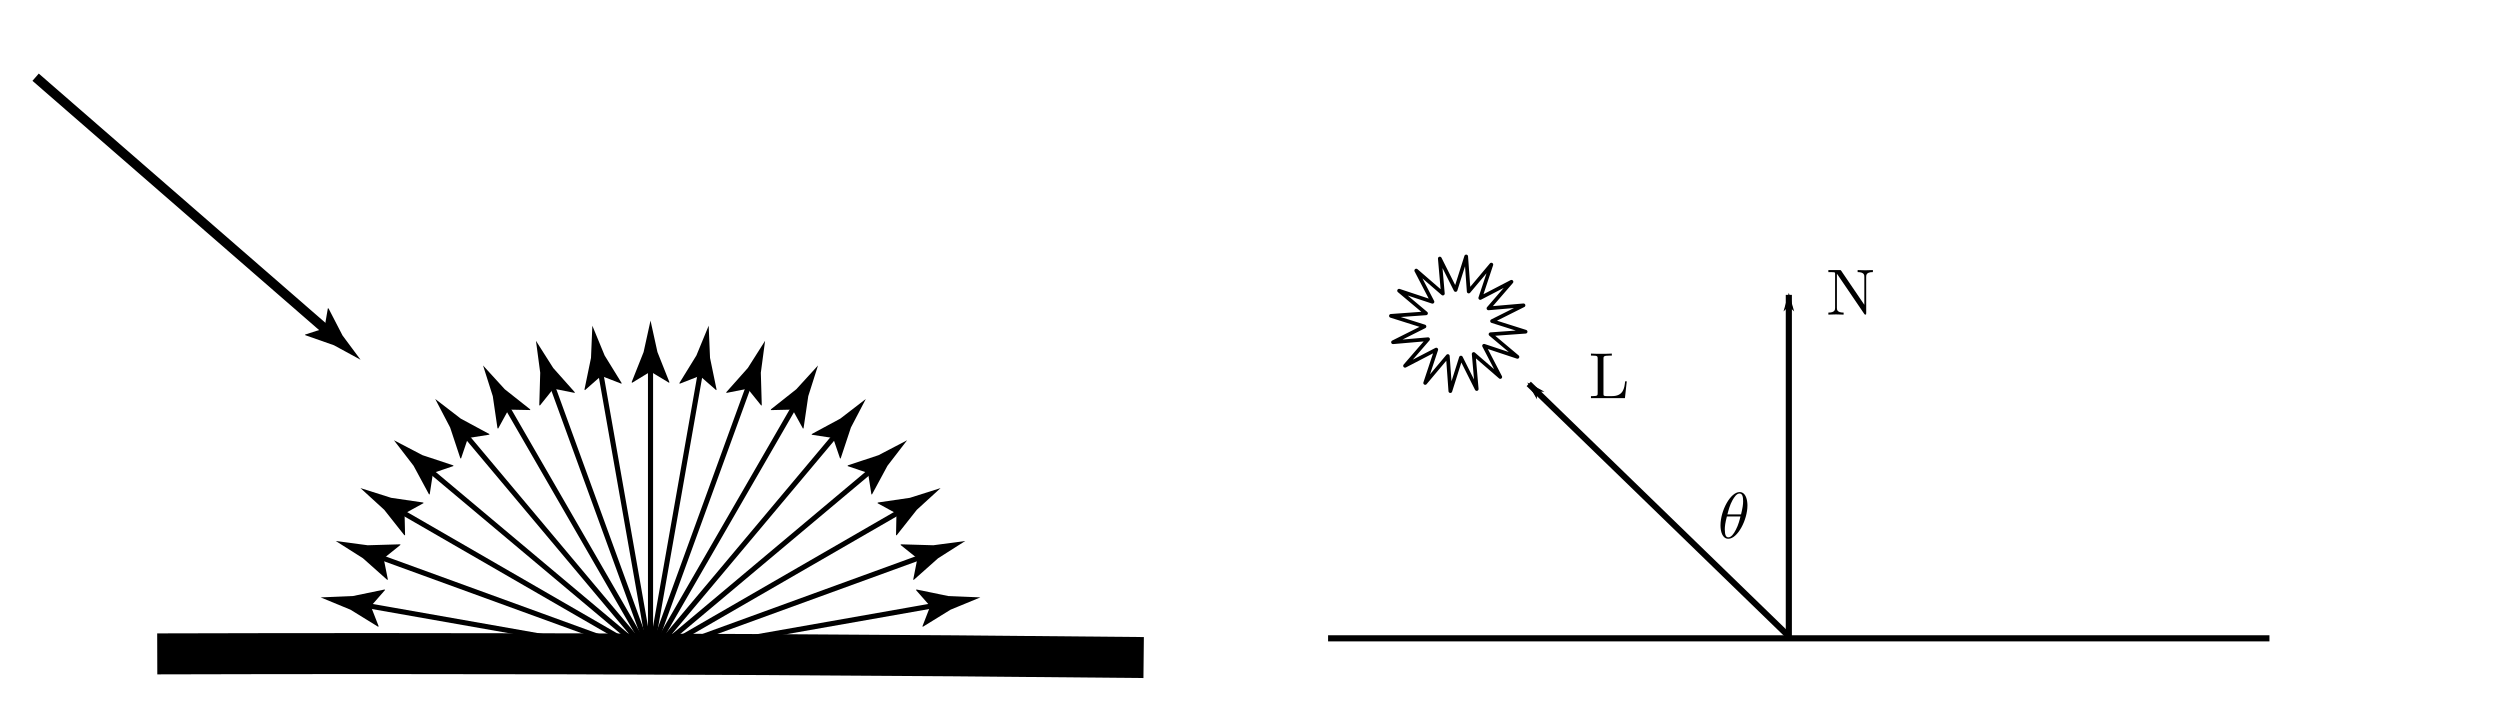<?xml version="1.0" encoding="UTF-8" standalone="no"?>
<!-- Created with Inkscape (http://www.inkscape.org/) -->

<svg
   xmlns:dc="http://purl.org/dc/elements/1.1/"
   xmlns:cc="http://creativecommons.org/ns#"
   xmlns:rdf="http://www.w3.org/1999/02/22-rdf-syntax-ns#"
   xmlns:svg="http://www.w3.org/2000/svg"
   xmlns="http://www.w3.org/2000/svg"
   xmlns:sodipodi="http://sodipodi.sourceforge.net/DTD/sodipodi-0.dtd"
   xmlns:inkscape="http://www.inkscape.org/namespaces/inkscape"
   id="svg13884"
   version="1.1"
   inkscape:version="0.92.1 r15371"
   width="700"
   height="200"
   xml:space="preserve"
   sodipodi:docname="Diffuse_Reflection.svg"
   viewBox="0 0 700 200"><sodipodi:namedview
     pagecolor="#ffffff"
     bordercolor="#666666"
     borderopacity="1"
     objecttolerance="10"
     gridtolerance="10"
     guidetolerance="10"
     inkscape:pageopacity="0"
     inkscape:pageshadow="2"
     inkscape:window-width="1920"
     inkscape:window-height="1017"
     id="namedview13886"
     showgrid="false"
     inkscape:zoom="1.045"
     inkscape:cx="210.09908"
     inkscape:cy="127.89982"
     inkscape:window-x="-8"
     inkscape:window-y="-8"
     inkscape:window-maximized="1"
     inkscape:current-layer="g13892" /><title
     id="title3852">Specular and diffuse reflection</title><defs
     id="defs13888"><marker
       inkscape:stockid="Arrow1Lend"
       orient="auto"
       refY="0"
       refX="0"
       id="marker6344"
       style="overflow:visible"
       inkscape:isstock="true"><path
         id="path6342"
         d="M 0,0 5,-5 -12.5,0 5,5 Z"
         style="fill:#000000;fill-opacity:1;fill-rule:evenodd;stroke:#000000;stroke-width:1pt;stroke-opacity:1"
         transform="matrix(-0.8,0,0,-0.8,-10,0)"
         inkscape:connector-curvature="0" /></marker><marker
       inkscape:isstock="true"
       style="overflow:visible"
       id="marker6154"
       refX="0"
       refY="0"
       orient="auto"
       inkscape:stockid="Arrow1Lend"><path
         transform="matrix(-0.8,0,0,-0.8,-10,0)"
         style="fill:#000000;fill-opacity:1;fill-rule:evenodd;stroke:#000000;stroke-width:1pt;stroke-opacity:1"
         d="M 0,0 5,-5 -12.5,0 5,5 Z"
         id="path6152"
         inkscape:connector-curvature="0" /></marker><marker
       inkscape:isstock="true"
       style="overflow:visible"
       id="Arrow1Mstart"
       refX="0"
       refY="0"
       orient="auto"
       inkscape:stockid="Arrow1Mstart"><path
         transform="matrix(0.4,0,0,0.4,4,0)"
         style="fill:#000000;fill-opacity:1;fill-rule:evenodd;stroke:#000000;stroke-width:1pt;stroke-opacity:1"
         d="M 0,0 5,-5 -12.5,0 5,5 Z"
         id="path5179"
         inkscape:connector-curvature="0" /></marker><marker
       inkscape:isstock="true"
       style="overflow:visible"
       id="Arrow1Lstart"
       refX="0"
       refY="0"
       orient="auto"
       inkscape:stockid="Arrow1Lstart"><path
         transform="matrix(0.8,0,0,0.8,10,0)"
         style="fill:#000000;fill-opacity:1;fill-rule:evenodd;stroke:#000000;stroke-width:1pt;stroke-opacity:1"
         d="M 0,0 5,-5 -12.5,0 5,5 Z"
         id="path5173"
         inkscape:connector-curvature="0" /></marker><marker
       inkscape:isstock="true"
       style="overflow:visible"
       id="marker5436"
       refX="0"
       refY="0"
       orient="auto"
       inkscape:stockid="Arrow1Lend"><path
         transform="matrix(-0.8,0,0,-0.8,-10,0)"
         style="fill:#000000;fill-opacity:1;fill-rule:evenodd;stroke:#000000;stroke-width:1pt;stroke-opacity:1"
         d="M 0,0 5,-5 -12.5,0 5,5 Z"
         id="path5176"
         inkscape:connector-curvature="0" /></marker><marker
       inkscape:collect="always"
       inkscape:isstock="true"
       style="overflow:visible"
       id="Arrow1Lend"
       refX="0"
       refY="0"
       orient="auto"
       inkscape:stockid="Arrow1Lend"><path
         inkscape:connector-curvature="0"
         transform="matrix(-0.8,0,0,-0.8,-10,0)"
         style="fill:#000000;fill-opacity:1;fill-rule:evenodd;stroke:#000000;stroke-width:1pt;stroke-opacity:1"
         d="M 0,0 5,-5 -12.5,0 5,5 Z"
         id="path4498" /></marker><clipPath
       id="clipPath13898"
       clipPathUnits="userSpaceOnUse"><path
         inkscape:connector-curvature="0"
         id="path13900"
         d="m 35.448,445.476 h 96.376 v 83.808 H 35.448 Z" /></clipPath><clipPath
       id="clipPath13902"
       clipPathUnits="userSpaceOnUse"><path
         inkscape:connector-curvature="0"
         id="path13904"
         d="m 35.448,448.405 h 93.008 v 80.879 H 35.448 Z" /></clipPath><clipPath
       id="clipPath13906"
       clipPathUnits="userSpaceOnUse"><path
         inkscape:connector-curvature="0"
         id="path13908"
         d="m 126.056,445.476 h 5.769 v 5.342 h -5.769 z" /></clipPath><clipPath
       id="clipPath13938"
       clipPathUnits="userSpaceOnUse"><path
         inkscape:connector-curvature="0"
         id="path13940"
         d="m 34.832,442.901 h 99.954 v 87.092 h -99.954 z" /></clipPath><clipPath
       id="clipPath13942"
       clipPathUnits="userSpaceOnUse"><path
         inkscape:connector-curvature="0"
         id="path13944"
         d="m 34.832,447.696 h 94.241 v 82.297 H 34.832 Z" /></clipPath><clipPath
       id="clipPath13946"
       clipPathUnits="userSpaceOnUse"><path
         inkscape:connector-curvature="0"
         id="path13948"
         d="m 123.946,442.901 h 10.839 v 10.038 h -10.839 z" /></clipPath><clipPath
       id="clipPath13980"
       clipPathUnits="userSpaceOnUse"><path
         inkscape:connector-curvature="0"
         id="path13982"
         d="m 155.487,421.562 h 62.125 v 45.154 H 155.487 Z" /></clipPath><clipPath
       id="clipPath13984"
       clipPathUnits="userSpaceOnUse"><path
         inkscape:connector-curvature="0"
         id="path13986"
         d="m 155.487,421.562 h 58.514 v 42.529 H 155.487 Z" /></clipPath><clipPath
       id="clipPath13988"
       clipPathUnits="userSpaceOnUse"><path
         inkscape:connector-curvature="0"
         id="path13990"
         d="m 211.644,461.682 h 5.968 v 5.034 h -5.968 z" /></clipPath><clipPath
       id="clipPath14020"
       clipPathUnits="userSpaceOnUse"><path
         inkscape:connector-curvature="0"
         id="path14022"
         d="m 154.935,420.802 h 65.851 v 48.221 h -65.851 z" /></clipPath><clipPath
       id="clipPath14024"
       clipPathUnits="userSpaceOnUse"><path
         inkscape:connector-curvature="0"
         id="path14026"
         d="m 154.935,420.802 h 59.618 v 44.049 h -59.618 z" /></clipPath><clipPath
       id="clipPath14028"
       clipPathUnits="userSpaceOnUse"><path
         inkscape:connector-curvature="0"
         id="path14030"
         d="m 209.571,459.564 h 11.215 v 9.459 H 209.571 Z" /></clipPath><clipPath
       id="clipPath14060"
       clipPathUnits="userSpaceOnUse"><path
         inkscape:connector-curvature="0"
         id="path14062"
         d="m 165.542,424.093 h 21.069 v 10.533 h -21.069 z" /></clipPath><clipPath
       id="clipPath14064"
       clipPathUnits="userSpaceOnUse"><path
         inkscape:connector-curvature="0"
         id="path14066"
         d="m 165.542,424.093 h 17.076 v 8.537 h -17.076 z" /></clipPath><clipPath
       id="clipPath14068"
       clipPathUnits="userSpaceOnUse"><path
         inkscape:connector-curvature="0"
         id="path14070"
         d="m 180.377,430.291 h 6.234 v 4.334 h -6.234 z" /></clipPath><clipPath
       id="clipPath14100"
       clipPathUnits="userSpaceOnUse"><path
         inkscape:connector-curvature="0"
         id="path14102"
         d="m 165.122,423.252 h 24.999 v 13.128 h -24.999 z" /></clipPath><clipPath
       id="clipPath14104"
       clipPathUnits="userSpaceOnUse"><path
         inkscape:connector-curvature="0"
         id="path14106"
         d="m 165.122,423.252 h 17.916 v 10.218 h -17.916 z" /></clipPath><clipPath
       id="clipPath14108"
       clipPathUnits="userSpaceOnUse"><path
         inkscape:connector-curvature="0"
         id="path14110"
         d="m 178.407,428.236 h 11.714 v 8.145 h -11.714 z" /></clipPath><clipPath
       id="clipPath14140"
       clipPathUnits="userSpaceOnUse"><path
         inkscape:connector-curvature="0"
         id="path14142"
         d="m 150.905,430.581 h 3.662 v 16.731 h -3.662 z" /></clipPath><clipPath
       id="clipPath14144"
       clipPathUnits="userSpaceOnUse"><path
         inkscape:connector-curvature="0"
         id="path14146"
         d="m 152.565,430.581 h 1.367 v 12.295 h -1.367 z" /></clipPath><clipPath
       id="clipPath14148"
       clipPathUnits="userSpaceOnUse"><path
         inkscape:connector-curvature="0"
         id="path14150"
         d="m 150.905,441.082 h 3.662 v 6.231 h -3.662 z" /></clipPath><clipPath
       id="clipPath14180"
       clipPathUnits="userSpaceOnUse"><path
         inkscape:connector-curvature="0"
         id="path14182"
         d="m 149.445,430.477 h 6.881 v 20.736 h -6.881 z" /></clipPath><clipPath
       id="clipPath14184"
       clipPathUnits="userSpaceOnUse"><path
         inkscape:connector-curvature="0"
         id="path14186"
         d="m 151.632,430.477 h 3.234 v 12.503 h -3.234 z" /></clipPath><clipPath
       id="clipPath14188"
       clipPathUnits="userSpaceOnUse"><path
         inkscape:connector-curvature="0"
         id="path14190"
         d="m 149.445,439.504 h 6.881 v 11.709 h -6.881 z" /></clipPath><clipPath
       id="clipPath14220"
       clipPathUnits="userSpaceOnUse"><path
         inkscape:connector-curvature="0"
         id="path14222"
         d="m 157.688,430.923 h 37.143 v 33.017 h -37.143 z" /></clipPath><clipPath
       id="clipPath14224"
       clipPathUnits="userSpaceOnUse"><path
         inkscape:connector-curvature="0"
         id="path14226"
         d="m 157.688,430.923 h 33.807 v 30.051 h -33.807 z" /></clipPath><clipPath
       id="clipPath14228"
       clipPathUnits="userSpaceOnUse"><path
         inkscape:connector-curvature="0"
         id="path14230"
         d="m 189.099,458.553 h 5.733 v 5.386 h -5.733 z" /></clipPath><clipPath
       id="clipPath14260"
       clipPathUnits="userSpaceOnUse"><path
         inkscape:connector-curvature="0"
         id="path14262"
         d="m 157.064,430.221 h 40.7 v 36.326 h -40.7 z" /></clipPath><clipPath
       id="clipPath14264"
       clipPathUnits="userSpaceOnUse"><path
         inkscape:connector-curvature="0"
         id="path14266"
         d="m 157.064,430.221 h 35.055 v 31.455 h -35.055 z" /></clipPath><clipPath
       id="clipPath14268"
       clipPathUnits="userSpaceOnUse"><path
         inkscape:connector-curvature="0"
         id="path14270"
         d="m 186.992,456.426 h 10.772 v 10.121 H 186.992 Z" /></clipPath><clipPath
       id="clipPath14300"
       clipPathUnits="userSpaceOnUse"><path
         inkscape:connector-curvature="0"
         id="path14302"
         d="m 189.446,440.827 h 37.761 v 19.832 h -37.761 z" /></clipPath><clipPath
       id="clipPath14304"
       clipPathUnits="userSpaceOnUse"><path
         inkscape:connector-curvature="0"
         id="path14306"
         d="m 189.446,440.827 h 33.809 v 17.756 h -33.809 z" /></clipPath><clipPath
       id="clipPath14308"
       clipPathUnits="userSpaceOnUse"><path
         inkscape:connector-curvature="0"
         id="path14310"
         d="m 220.996,456.233 h 6.211 v 4.426 h -6.211 z" /></clipPath><clipPath
       id="clipPath14340"
       clipPathUnits="userSpaceOnUse"><path
         inkscape:connector-curvature="0"
         id="path14342"
         d="m 189.009,439.996 h 41.672 v 22.488 h -41.672 z" /></clipPath><clipPath
       id="clipPath14344"
       clipPathUnits="userSpaceOnUse"><path
         inkscape:connector-curvature="0"
         id="path14346"
         d="m 189.009,439.996 h 34.683 v 19.419 h -34.683 z" /></clipPath><clipPath
       id="clipPath14348"
       clipPathUnits="userSpaceOnUse"><path
         inkscape:connector-curvature="0"
         id="path14350"
         d="m 219.011,454.167 h 11.67 v 8.316 h -11.67 z" /></clipPath><clipPath
       id="clipPath14380"
       clipPathUnits="userSpaceOnUse"><path
         inkscape:connector-curvature="0"
         id="path14382"
         d="m 325.366,476.269 h 60.471 v 52.582 h -60.471 z" /></clipPath><clipPath
       id="clipPath14384"
       clipPathUnits="userSpaceOnUse"><path
         inkscape:connector-curvature="0"
         id="path14386"
         d="m 325.366,479.198 h 57.102 v 49.652 h -57.102 z" /></clipPath><clipPath
       id="clipPath14388"
       clipPathUnits="userSpaceOnUse"><path
         inkscape:connector-curvature="0"
         id="path14390"
         d="m 380.067,476.269 h 5.77 v 5.342 h -5.77 z" /></clipPath><clipPath
       id="clipPath14420"
       clipPathUnits="userSpaceOnUse"><path
         inkscape:connector-curvature="0"
         id="path14422"
         d="m 324.75,473.694 h 64.048 v 55.865 H 324.75 Z" /></clipPath><clipPath
       id="clipPath14424"
       clipPathUnits="userSpaceOnUse"><path
         inkscape:connector-curvature="0"
         id="path14426"
         d="m 324.75,478.489 h 58.334 v 51.07 H 324.75 Z" /></clipPath><clipPath
       id="clipPath14428"
       clipPathUnits="userSpaceOnUse"><path
         inkscape:connector-curvature="0"
         id="path14430"
         d="m 377.958,473.694 h 10.84 v 10.038 h -10.84 z" /></clipPath><clipPath
       id="clipPath14478"
       clipPathUnits="userSpaceOnUse"><path
         inkscape:connector-curvature="0"
         id="path14480"
         d="m 441.717,469.199 h 7.369 v 12.139 h -7.369 z" /></clipPath><clipPath
       id="clipPath14482"
       clipPathUnits="userSpaceOnUse"><path
         inkscape:connector-curvature="0"
         id="path14484"
         d="m 441.717,469.199 h 7.369 v 12.139 h -7.369 z" /></clipPath><clipPath
       id="clipPath14504"
       clipPathUnits="userSpaceOnUse"><path
         inkscape:connector-curvature="0"
         id="path14506"
         d="m 441.717,415.451 h 7.369 v 65.886 h -7.369 z" /></clipPath><clipPath
       id="clipPath14508"
       clipPathUnits="userSpaceOnUse"><path
         inkscape:connector-curvature="0"
         id="path14510"
         d="m 444.901,415.451 h 1 v 57.458 h -1 z" /></clipPath><clipPath
       id="clipPath14512"
       clipPathUnits="userSpaceOnUse"><path
         inkscape:connector-curvature="0"
         id="path14514"
         d="m 441.717,469.199 h 7.369 v 12.139 h -7.369 z" /></clipPath><clipPath
       id="clipPath14544"
       clipPathUnits="userSpaceOnUse"><path
         inkscape:connector-curvature="0"
         id="path14546"
         d="m 432.506,467.765 h 7.257 v 12.58 h -7.257 z" /></clipPath><clipPath
       id="clipPath14548"
       clipPathUnits="userSpaceOnUse"><path
         inkscape:connector-curvature="0"
         id="path14550"
         d="m 432.506,467.765 h 7.257 v 12.58 h -7.257 z" /></clipPath><clipPath
       id="clipPath14570"
       clipPathUnits="userSpaceOnUse"><path
         inkscape:connector-curvature="0"
         id="path14572"
         d="m 432.506,415.451 h 13.396 v 64.893 h -13.396 z" /></clipPath><clipPath
       id="clipPath14574"
       clipPathUnits="userSpaceOnUse"><path
         inkscape:connector-curvature="0"
         id="path14576"
         d="m 435.098,415.451 h 10.804 v 56.601 h -10.804 z" /></clipPath><clipPath
       id="clipPath14578"
       clipPathUnits="userSpaceOnUse"><path
         inkscape:connector-curvature="0"
         id="path14580"
         d="m 432.506,467.765 h 7.257 v 12.58 h -7.257 z" /></clipPath><clipPath
       id="clipPath14610"
       clipPathUnits="userSpaceOnUse"><path
         inkscape:connector-curvature="0"
         id="path14612"
         d="m 423.038,464.755 h 7.572 v 12.639 h -7.572 z" /></clipPath><clipPath
       id="clipPath14614"
       clipPathUnits="userSpaceOnUse"><path
         inkscape:connector-curvature="0"
         id="path14616"
         d="m 423.038,464.755 h 7.572 v 12.639 h -7.572 z" /></clipPath><clipPath
       id="clipPath14636"
       clipPathUnits="userSpaceOnUse"><path
         inkscape:connector-curvature="0"
         id="path14638"
         d="m 423.038,415.451 h 22.863 v 61.943 h -22.863 z" /></clipPath><clipPath
       id="clipPath14640"
       clipPathUnits="userSpaceOnUse"><path
         inkscape:connector-curvature="0"
         id="path14642"
         d="m 425.592,415.451 h 20.31 v 54.053 H 425.592 Z" /></clipPath><clipPath
       id="clipPath14644"
       clipPathUnits="userSpaceOnUse"><path
         inkscape:connector-curvature="0"
         id="path14646"
         d="m 423.038,464.755 h 7.572 v 12.639 h -7.572 z" /></clipPath><clipPath
       id="clipPath14676"
       clipPathUnits="userSpaceOnUse"><path
         inkscape:connector-curvature="0"
         id="path14678"
         d="m 412.709,460.263 h 9.207 v 12.314 h -9.207 z" /></clipPath><clipPath
       id="clipPath14680"
       clipPathUnits="userSpaceOnUse"><path
         inkscape:connector-curvature="0"
         id="path14682"
         d="m 412.709,460.263 h 9.207 v 12.314 h -9.207 z" /></clipPath><clipPath
       id="clipPath14702"
       clipPathUnits="userSpaceOnUse"><path
         inkscape:connector-curvature="0"
         id="path14704"
         d="m 412.709,415.451 h 33.192 v 57.126 h -33.192 z" /></clipPath><clipPath
       id="clipPath14706"
       clipPathUnits="userSpaceOnUse"><path
         inkscape:connector-curvature="0"
         id="path14708"
         d="m 416.673,415.451 h 29.229 v 49.894 h -29.229 z" /></clipPath><clipPath
       id="clipPath14710"
       clipPathUnits="userSpaceOnUse"><path
         inkscape:connector-curvature="0"
         id="path14712"
         d="m 412.709,460.263 h 9.207 v 12.314 h -9.207 z" /></clipPath><clipPath
       id="clipPath14742"
       clipPathUnits="userSpaceOnUse"><path
         inkscape:connector-curvature="0"
         id="path14744"
         d="m 403.373,454.425 h 10.577 v 11.615 h -10.577 z" /></clipPath><clipPath
       id="clipPath14746"
       clipPathUnits="userSpaceOnUse"><path
         inkscape:connector-curvature="0"
         id="path14748"
         d="m 403.373,454.425 h 10.577 v 11.615 h -10.577 z" /></clipPath><clipPath
       id="clipPath14768"
       clipPathUnits="userSpaceOnUse"><path
         inkscape:connector-curvature="0"
         id="path14770"
         d="m 403.373,415.451 h 42.528 v 50.589 h -42.528 z" /></clipPath><clipPath
       id="clipPath14772"
       clipPathUnits="userSpaceOnUse"><path
         inkscape:connector-curvature="0"
         id="path14774"
         d="m 408.611,415.451 h 37.29 v 44.25 h -37.29 z" /></clipPath><clipPath
       id="clipPath14776"
       clipPathUnits="userSpaceOnUse"><path
         inkscape:connector-curvature="0"
         id="path14778"
         d="m 403.373,454.425 h 10.577 v 11.615 h -10.577 z" /></clipPath><clipPath
       id="clipPath14808"
       clipPathUnits="userSpaceOnUse"><path
         inkscape:connector-curvature="0"
         id="path14810"
         d="m 395.312,447.418 h 11.628 v 10.563 H 395.312 Z" /></clipPath><clipPath
       id="clipPath14812"
       clipPathUnits="userSpaceOnUse"><path
         inkscape:connector-curvature="0"
         id="path14814"
         d="m 395.312,447.418 h 11.628 v 10.563 H 395.312 Z" /></clipPath><clipPath
       id="clipPath14834"
       clipPathUnits="userSpaceOnUse"><path
         inkscape:connector-curvature="0"
         id="path14836"
         d="m 395.312,415.451 h 50.589 v 42.53 H 395.312 Z" /></clipPath><clipPath
       id="clipPath14838"
       clipPathUnits="userSpaceOnUse"><path
         inkscape:connector-curvature="0"
         id="path14840"
         d="m 401.652,415.451 h 44.249 v 37.291 h -44.249 z" /></clipPath><clipPath
       id="clipPath14842"
       clipPathUnits="userSpaceOnUse"><path
         inkscape:connector-curvature="0"
         id="path14844"
         d="m 395.312,447.418 h 11.628 v 10.563 H 395.312 Z" /></clipPath><clipPath
       id="clipPath14874"
       clipPathUnits="userSpaceOnUse"><path
         inkscape:connector-curvature="0"
         id="path14876"
         d="m 388.775,439.446 h 12.324 v 9.199 h -12.324 z" /></clipPath><clipPath
       id="clipPath14878"
       clipPathUnits="userSpaceOnUse"><path
         inkscape:connector-curvature="0"
         id="path14880"
         d="m 388.775,439.446 h 12.324 v 9.199 h -12.324 z" /></clipPath><clipPath
       id="clipPath14900"
       clipPathUnits="userSpaceOnUse"><path
         inkscape:connector-curvature="0"
         id="path14902"
         d="m 388.775,415.451 h 57.126 v 33.194 h -57.126 z" /></clipPath><clipPath
       id="clipPath14904"
       clipPathUnits="userSpaceOnUse"><path
         inkscape:connector-curvature="0"
         id="path14906"
         d="m 396.008,415.451 h 49.894 v 29.229 h -49.894 z" /></clipPath><clipPath
       id="clipPath14908"
       clipPathUnits="userSpaceOnUse"><path
         inkscape:connector-curvature="0"
         id="path14910"
         d="m 388.775,439.446 h 12.324 v 9.199 h -12.324 z" /></clipPath><clipPath
       id="clipPath14940"
       clipPathUnits="userSpaceOnUse"><path
         inkscape:connector-curvature="0"
         id="path14942"
         d="m 383.959,430.743 h 12.646 v 7.572 h -12.646 z" /></clipPath><clipPath
       id="clipPath14944"
       clipPathUnits="userSpaceOnUse"><path
         inkscape:connector-curvature="0"
         id="path14946"
         d="m 383.959,430.743 h 12.646 v 7.572 h -12.646 z" /></clipPath><clipPath
       id="clipPath14966"
       clipPathUnits="userSpaceOnUse"><path
         inkscape:connector-curvature="0"
         id="path14968"
         d="m 383.959,415.451 h 61.942 v 22.864 h -61.942 z" /></clipPath><clipPath
       id="clipPath14970"
       clipPathUnits="userSpaceOnUse"><path
         inkscape:connector-curvature="0"
         id="path14972"
         d="m 391.849,415.451 h 54.053 v 20.311 h -54.053 z" /></clipPath><clipPath
       id="clipPath14974"
       clipPathUnits="userSpaceOnUse"><path
         inkscape:connector-curvature="0"
         id="path14976"
         d="m 383.959,430.743 h 12.646 v 7.572 h -12.646 z" /></clipPath><clipPath
       id="clipPath15006"
       clipPathUnits="userSpaceOnUse"><path
         inkscape:connector-curvature="0"
         id="path15008"
         d="m 381.01,421.591 h 12.583 v 7.257 h -12.583 z" /></clipPath><clipPath
       id="clipPath15010"
       clipPathUnits="userSpaceOnUse"><path
         inkscape:connector-curvature="0"
         id="path15012"
         d="m 381.01,421.591 h 12.583 v 7.257 h -12.583 z" /></clipPath><clipPath
       id="clipPath15032"
       clipPathUnits="userSpaceOnUse"><path
         inkscape:connector-curvature="0"
         id="path15034"
         d="m 381.01,415.451 h 64.892 v 13.397 h -64.892 z" /></clipPath><clipPath
       id="clipPath15036"
       clipPathUnits="userSpaceOnUse"><path
         inkscape:connector-curvature="0"
         id="path15038"
         d="m 389.302,415.451 h 56.6 v 10.805 h -56.6 z" /></clipPath><clipPath
       id="clipPath15040"
       clipPathUnits="userSpaceOnUse"><path
         inkscape:connector-curvature="0"
         id="path15042"
         d="m 381.01,421.591 h 12.583 v 7.257 h -12.583 z" /></clipPath><clipPath
       id="clipPath15072"
       clipPathUnits="userSpaceOnUse"><path
         inkscape:connector-curvature="0"
         id="path15074"
         d="m 497.215,421.591 h 12.58 v 7.257 h -12.58 z" /></clipPath><clipPath
       id="clipPath15076"
       clipPathUnits="userSpaceOnUse"><path
         inkscape:connector-curvature="0"
         id="path15078"
         d="m 497.215,421.591 h 12.58 v 7.257 h -12.58 z" /></clipPath><clipPath
       id="clipPath15098"
       clipPathUnits="userSpaceOnUse"><path
         inkscape:connector-curvature="0"
         id="path15100"
         d="m 444.901,415.451 h 64.894 v 13.397 h -64.894 z" /></clipPath><clipPath
       id="clipPath15102"
       clipPathUnits="userSpaceOnUse"><path
         inkscape:connector-curvature="0"
         id="path15104"
         d="m 444.901,415.451 h 56.601 v 10.805 h -56.601 z" /></clipPath><clipPath
       id="clipPath15106"
       clipPathUnits="userSpaceOnUse"><path
         inkscape:connector-curvature="0"
         id="path15108"
         d="m 497.215,421.591 h 12.58 v 7.257 h -12.58 z" /></clipPath><clipPath
       id="clipPath15138"
       clipPathUnits="userSpaceOnUse"><path
         inkscape:connector-curvature="0"
         id="path15140"
         d="m 494.205,430.743 h 12.639 v 7.572 h -12.639 z" /></clipPath><clipPath
       id="clipPath15142"
       clipPathUnits="userSpaceOnUse"><path
         inkscape:connector-curvature="0"
         id="path15144"
         d="m 494.205,430.743 h 12.639 v 7.572 h -12.639 z" /></clipPath><clipPath
       id="clipPath15164"
       clipPathUnits="userSpaceOnUse"><path
         inkscape:connector-curvature="0"
         id="path15166"
         d="m 444.901,415.451 h 61.942 v 22.864 h -61.942 z" /></clipPath><clipPath
       id="clipPath15168"
       clipPathUnits="userSpaceOnUse"><path
         inkscape:connector-curvature="0"
         id="path15170"
         d="m 444.901,415.451 h 54.053 v 20.311 h -54.053 z" /></clipPath><clipPath
       id="clipPath15172"
       clipPathUnits="userSpaceOnUse"><path
         inkscape:connector-curvature="0"
         id="path15174"
         d="m 494.205,430.743 h 12.639 v 7.572 h -12.639 z" /></clipPath><clipPath
       id="clipPath15204"
       clipPathUnits="userSpaceOnUse"><path
         inkscape:connector-curvature="0"
         id="path15206"
         d="m 489.713,439.438 h 12.314 v 9.207 h -12.314 z" /></clipPath><clipPath
       id="clipPath15208"
       clipPathUnits="userSpaceOnUse"><path
         inkscape:connector-curvature="0"
         id="path15210"
         d="m 489.713,439.438 h 12.314 v 9.207 h -12.314 z" /></clipPath><clipPath
       id="clipPath15230"
       clipPathUnits="userSpaceOnUse"><path
         inkscape:connector-curvature="0"
         id="path15232"
         d="m 444.901,415.451 h 57.126 v 33.194 h -57.126 z" /></clipPath><clipPath
       id="clipPath15234"
       clipPathUnits="userSpaceOnUse"><path
         inkscape:connector-curvature="0"
         id="path15236"
         d="m 444.901,415.451 h 49.894 v 29.229 h -49.894 z" /></clipPath><clipPath
       id="clipPath15238"
       clipPathUnits="userSpaceOnUse"><path
         inkscape:connector-curvature="0"
         id="path15240"
         d="m 489.713,439.438 h 12.314 v 9.207 h -12.314 z" /></clipPath><clipPath
       id="clipPath15270"
       clipPathUnits="userSpaceOnUse"><path
         inkscape:connector-curvature="0"
         id="path15272"
         d="m 483.875,447.403 h 11.615 v 10.578 H 483.875 Z" /></clipPath><clipPath
       id="clipPath15274"
       clipPathUnits="userSpaceOnUse"><path
         inkscape:connector-curvature="0"
         id="path15276"
         d="m 483.875,447.403 h 11.615 v 10.578 H 483.875 Z" /></clipPath><clipPath
       id="clipPath15296"
       clipPathUnits="userSpaceOnUse"><path
         inkscape:connector-curvature="0"
         id="path15298"
         d="m 444.901,415.451 h 50.589 v 42.53 h -50.589 z" /></clipPath><clipPath
       id="clipPath15300"
       clipPathUnits="userSpaceOnUse"><path
         inkscape:connector-curvature="0"
         id="path15302"
         d="m 444.901,415.451 h 44.249 v 37.291 h -44.249 z" /></clipPath><clipPath
       id="clipPath15304"
       clipPathUnits="userSpaceOnUse"><path
         inkscape:connector-curvature="0"
         id="path15306"
         d="m 483.875,447.403 h 11.615 v 10.578 H 483.875 Z" /></clipPath><clipPath
       id="clipPath15336"
       clipPathUnits="userSpaceOnUse"><path
         inkscape:connector-curvature="0"
         id="path15338"
         d="m 476.869,454.413 h 10.562 v 11.627 h -10.562 z" /></clipPath><clipPath
       id="clipPath15340"
       clipPathUnits="userSpaceOnUse"><path
         inkscape:connector-curvature="0"
         id="path15342"
         d="m 476.869,454.413 h 10.562 v 11.627 h -10.562 z" /></clipPath><clipPath
       id="clipPath15362"
       clipPathUnits="userSpaceOnUse"><path
         inkscape:connector-curvature="0"
         id="path15364"
         d="m 444.901,415.451 h 42.53 v 50.589 h -42.53 z" /></clipPath><clipPath
       id="clipPath15366"
       clipPathUnits="userSpaceOnUse"><path
         inkscape:connector-curvature="0"
         id="path15368"
         d="m 444.901,415.451 h 37.291 v 44.25 h -37.291 z" /></clipPath><clipPath
       id="clipPath15370"
       clipPathUnits="userSpaceOnUse"><path
         inkscape:connector-curvature="0"
         id="path15372"
         d="m 476.869,454.413 h 10.562 v 11.627 h -10.562 z" /></clipPath><clipPath
       id="clipPath15402"
       clipPathUnits="userSpaceOnUse"><path
         inkscape:connector-curvature="0"
         id="path15404"
         d="m 468.896,460.253 h 9.198 v 12.324 h -9.198 z" /></clipPath><clipPath
       id="clipPath15406"
       clipPathUnits="userSpaceOnUse"><path
         inkscape:connector-curvature="0"
         id="path15408"
         d="m 468.896,460.253 h 9.198 v 12.324 h -9.198 z" /></clipPath><clipPath
       id="clipPath15428"
       clipPathUnits="userSpaceOnUse"><path
         inkscape:connector-curvature="0"
         id="path15430"
         d="m 444.901,415.451 h 33.193 v 57.126 h -33.193 z" /></clipPath><clipPath
       id="clipPath15432"
       clipPathUnits="userSpaceOnUse"><path
         inkscape:connector-curvature="0"
         id="path15434"
         d="m 444.901,415.451 h 29.229 v 49.894 h -29.229 z" /></clipPath><clipPath
       id="clipPath15436"
       clipPathUnits="userSpaceOnUse"><path
         inkscape:connector-curvature="0"
         id="path15438"
         d="m 468.896,460.253 h 9.198 v 12.324 h -9.198 z" /></clipPath><clipPath
       id="clipPath15468"
       clipPathUnits="userSpaceOnUse"><path
         inkscape:connector-curvature="0"
         id="path15470"
         d="m 460.192,464.749 h 7.572 v 12.646 h -7.572 z" /></clipPath><clipPath
       id="clipPath15472"
       clipPathUnits="userSpaceOnUse"><path
         inkscape:connector-curvature="0"
         id="path15474"
         d="m 460.192,464.749 h 7.572 v 12.646 h -7.572 z" /></clipPath><clipPath
       id="clipPath15494"
       clipPathUnits="userSpaceOnUse"><path
         inkscape:connector-curvature="0"
         id="path15496"
         d="m 444.901,415.451 h 22.863 v 61.943 h -22.863 z" /></clipPath><clipPath
       id="clipPath15498"
       clipPathUnits="userSpaceOnUse"><path
         inkscape:connector-curvature="0"
         id="path15500"
         d="m 444.901,415.451 h 20.31 v 54.053 h -20.31 z" /></clipPath><clipPath
       id="clipPath15502"
       clipPathUnits="userSpaceOnUse"><path
         inkscape:connector-curvature="0"
         id="path15504"
         d="m 460.192,464.749 h 7.572 v 12.646 h -7.572 z" /></clipPath><clipPath
       id="clipPath15534"
       clipPathUnits="userSpaceOnUse"><path
         inkscape:connector-curvature="0"
         id="path15536"
         d="m 451.04,467.761 h 7.257 v 12.584 h -7.257 z" /></clipPath><clipPath
       id="clipPath15538"
       clipPathUnits="userSpaceOnUse"><path
         inkscape:connector-curvature="0"
         id="path15540"
         d="m 451.04,467.761 h 7.257 v 12.584 h -7.257 z" /></clipPath><clipPath
       id="clipPath15560"
       clipPathUnits="userSpaceOnUse"><path
         inkscape:connector-curvature="0"
         id="path15562"
         d="m 444.901,415.451 h 13.396 v 64.893 h -13.396 z" /></clipPath><clipPath
       id="clipPath15564"
       clipPathUnits="userSpaceOnUse"><path
         inkscape:connector-curvature="0"
         id="path15566"
         d="m 444.901,415.451 h 10.804 v 56.601 h -10.804 z" /></clipPath><clipPath
       id="clipPath15568"
       clipPathUnits="userSpaceOnUse"><path
         inkscape:connector-curvature="0"
         id="path15570"
         d="m 451.04,467.761 h 7.257 v 12.584 h -7.257 z" /></clipPath></defs><g
     transform="matrix(1.25,0,0,-1.25,0,187.5)"
     inkscape:label="Reflection"
     inkscape:groupmode="layer"
     id="g13892"><g
       transform="matrix(0.765,0,0,0.765,-360.613,-259.971)"
       id="g7967"><g
         id="g14376"
         transform="matrix(1.5,0,0,1.5,-6.232,-279.972)"><g
           id="g14378" /><g
           id="g14392"><g
             clip-path="url(#clipPath14380)"
             id="g14394"><g
               id="g14396"><g
                 id="g14398" /><g
                 id="g14400"><g
                   clip-path="url(#clipPath14384)"
                   id="g14402"><path
                     d="m 325.366,528.851 57.102,-49.652"
                     style="fill:#ffffff;fill-opacity:1;fill-rule:nonzero;stroke:none"
                     id="path14404"
                     inkscape:connector-curvature="0" /></g></g></g><g
               id="g14406"><g
                 id="g14408" /><g
                 id="g14410"><g
                   clip-path="url(#clipPath14388)"
                   id="g14412"><path
                     d="m 382.083,479.533 0.355,2.078 0.073,-0.009 1.451,-2.808 c 0.624,-0.841 1.249,-1.683 1.874,-2.525 -0.921,0.501 -1.841,1.004 -2.761,1.505 l -2.982,1.047 -0.026,0.064 2.016,0.648 z"
                     style="fill:#ffffff;fill-opacity:1;fill-rule:nonzero;stroke:none"
                     id="path14414"
                     inkscape:connector-curvature="0" /></g></g></g></g></g></g><g
         id="g14416"
         transform="matrix(1.5,0,0,1.5,-6.232,-279.972)"><g
           id="g14418" /><g
           id="g14432"><g
             clip-path="url(#clipPath14420)"
             id="g14434"><g
               id="g14436"><g
                 id="g14438" /><g
                 id="g14440"><g
                   clip-path="url(#clipPath14424)"
                   id="g14442"><path
                     d="m 325.366,528.851 57.102,-49.652"
                     style="fill:none;stroke:#000000;stroke-width:1.879;stroke-linecap:butt;stroke-linejoin:miter;stroke-miterlimit:4;stroke-dasharray:none;stroke-opacity:1"
                     id="path14444"
                     inkscape:connector-curvature="0" /></g></g></g><g
               id="g14446"><g
                 id="g14448" /><g
                 id="g14450"><g
                   clip-path="url(#clipPath14428)"
                   id="g14452"><path
                     d="m 381.744,479.827 0.669,3.905 0.137,-0.018 2.727,-5.276 c 1.174,-1.581 2.348,-3.163 3.522,-4.744 -1.73,0.942 -3.458,1.886 -5.188,2.828 l -5.604,1.967 -0.049,0.119 z"
                     style="fill:#000000;fill-opacity:1;fill-rule:nonzero;stroke:none"
                     id="path14454"
                     inkscape:connector-curvature="0" /></g></g></g></g></g></g><path
         d="m 806.263,343.371 c -73.477,0.771 -148.5,1.169 -224.736,1.169 -21.463,0 -42.832,-0.032 -64.096,-0.094"
         style="fill:none;stroke:#000000;stroke-width:12;stroke-linecap:butt;stroke-linejoin:miter;stroke-miterlimit:4;stroke-dasharray:none;stroke-opacity:1"
         id="path14456"
         inkscape:connector-curvature="0" /><g
         id="g14474"
         transform="matrix(1.5,0,0,1.5,-6.232,-279.972)"><g
           id="g14476" /><g
           id="g14486"><g
             clip-path="url(#clipPath14478)"
             id="g14488"><g
               id="g14490"><g
                 id="g14492" /><g
                 id="g14494"><g
                   clip-path="url(#clipPath14482)"
                   id="g14496"><path
                     d="m 445.401,471.389 -3.603,-2.191 -0.082,0.123 2.334,5.875 c 0.449,2.047 0.9,4.094 1.351,6.141 0.45,-2.047 0.9,-4.094 1.351,-6.141 l 2.334,-5.875 -0.061,-0.123 z"
                     style="fill:#ffffff;fill-opacity:1;fill-rule:nonzero;stroke:none"
                     id="path14498"
                     inkscape:connector-curvature="0" /></g></g></g></g></g></g><g
         id="g14500"
         transform="matrix(1.5,0,0,1.5,-6.232,-279.972)"><g
           id="g14502" /><g
           id="g14516"><g
             clip-path="url(#clipPath14504)"
             id="g14518"><g
               id="g14520"><g
                 id="g14522" /><g
                 id="g14524"><g
                   clip-path="url(#clipPath14508)"
                   id="g14526"><path
                     d="m 445.401,415.951 v 56.458"
                     style="fill:none;stroke:#000000;stroke-width:1;stroke-linecap:round;stroke-linejoin:round;stroke-miterlimit:4;stroke-dasharray:none;stroke-opacity:1"
                     id="path14528"
                     inkscape:connector-curvature="0" /></g></g></g><g
               id="g14530"><g
                 id="g14532" /><g
                 id="g14534"><g
                   clip-path="url(#clipPath14512)"
                   id="g14536"><path
                     d="m 445.401,471.389 -3.603,-2.191 -0.082,0.123 2.334,5.875 c 0.449,2.047 0.9,4.094 1.351,6.141 0.45,-2.047 0.9,-4.094 1.351,-6.141 l 2.334,-5.875 -0.061,-0.123 z"
                     style="fill:#000000;fill-opacity:1;fill-rule:nonzero;stroke:none"
                     id="path14538"
                     inkscape:connector-curvature="0" /></g></g></g></g></g></g><g
         id="g14540"
         transform="matrix(1.5,0,0,1.5,-6.232,-279.972)"><g
           id="g14542" /><g
           id="g14552"><g
             clip-path="url(#clipPath14544)"
             id="g14554"><g
               id="g14556"><g
                 id="g14558" /><g
                 id="g14560"><g
                   clip-path="url(#clipPath14548)"
                   id="g14562"><path
                     d="m 435.775,470.547 -3.168,-2.783 -0.102,0.106 1.277,6.191 c 0.088,2.094 0.176,4.189 0.264,6.282 0.799,-1.938 1.598,-3.875 2.397,-5.813 l 3.318,-5.381 -0.04,-0.131 z"
                     style="fill:#ffffff;fill-opacity:1;fill-rule:nonzero;stroke:none"
                     id="path14564"
                     inkscape:connector-curvature="0" /></g></g></g></g></g></g><g
         id="g14566"
         transform="matrix(1.5,0,0,1.5,-6.232,-279.972)"><g
           id="g14568" /><g
           id="g14582"><g
             clip-path="url(#clipPath14570)"
             id="g14584"><g
               id="g14586"><g
                 id="g14588" /><g
                 id="g14590"><g
                   clip-path="url(#clipPath14574)"
                   id="g14592"><path
                     d="m 445.401,415.951 -9.804,55.601"
                     style="fill:none;stroke:#000000;stroke-width:1;stroke-linecap:round;stroke-linejoin:round;stroke-miterlimit:4;stroke-dasharray:none;stroke-opacity:1"
                     id="path14594"
                     inkscape:connector-curvature="0" /></g></g></g><g
               id="g14596"><g
                 id="g14598" /><g
                 id="g14600"><g
                   clip-path="url(#clipPath14578)"
                   id="g14602"><path
                     d="m 435.775,470.547 -3.168,-2.783 -0.102,0.106 1.277,6.191 c 0.088,2.094 0.176,4.189 0.264,6.282 0.799,-1.938 1.598,-3.875 2.397,-5.813 l 3.318,-5.381 -0.04,-0.131 z"
                     style="fill:#000000;fill-opacity:1;fill-rule:nonzero;stroke:none"
                     id="path14604"
                     inkscape:connector-curvature="0" /></g></g></g></g></g></g><g
         id="g14606"
         transform="matrix(1.5,0,0,1.5,-6.232,-279.972)"><g
           id="g14608" /><g
           id="g14618"><g
             clip-path="url(#clipPath14610)"
             id="g14620"><g
               id="g14622"><g
                 id="g14624" /><g
                 id="g14626"><g
                   clip-path="url(#clipPath14614)"
                   id="g14628"><path
                     d="m 426.44,468.046 -2.636,-3.291 -0.119,0.087 0.184,6.318 c -0.277,2.078 -0.555,4.155 -0.831,6.233 1.123,-1.769 2.247,-3.539 3.37,-5.309 l 4.202,-4.723 -0.017,-0.136 z"
                     style="fill:#ffffff;fill-opacity:1;fill-rule:nonzero;stroke:none"
                     id="path14630"
                     inkscape:connector-curvature="0" /></g></g></g></g></g></g><g
         id="g14632"
         transform="matrix(1.5,0,0,1.5,-6.232,-279.972)"><g
           id="g14634" /><g
           id="g14648"><g
             clip-path="url(#clipPath14636)"
             id="g14650"><g
               id="g14652"><g
                 id="g14654" /><g
                 id="g14656"><g
                   clip-path="url(#clipPath14640)"
                   id="g14658"><path
                     d="m 445.401,415.951 -19.31,53.053"
                     style="fill:none;stroke:#000000;stroke-width:1;stroke-linecap:round;stroke-linejoin:round;stroke-miterlimit:4;stroke-dasharray:none;stroke-opacity:1"
                     id="path14660"
                     inkscape:connector-curvature="0" /></g></g></g><g
               id="g14662"><g
                 id="g14664" /><g
                 id="g14666"><g
                   clip-path="url(#clipPath14644)"
                   id="g14668"><path
                     d="m 426.44,468.046 -2.636,-3.291 -0.119,0.087 0.184,6.318 c -0.277,2.078 -0.555,4.155 -0.831,6.233 1.123,-1.769 2.247,-3.539 3.37,-5.309 l 4.202,-4.723 -0.017,-0.136 z"
                     style="fill:#000000;fill-opacity:1;fill-rule:nonzero;stroke:none"
                     id="path14670"
                     inkscape:connector-curvature="0" /></g></g></g></g></g></g><g
         id="g14672"
         transform="matrix(1.5,0,0,1.5,-6.232,-279.972)"><g
           id="g14674" /><g
           id="g14684"><g
             clip-path="url(#clipPath14676)"
             id="g14686"><g
               id="g14688"><g
                 id="g14690" /><g
                 id="g14692"><g
                   clip-path="url(#clipPath14680)"
                   id="g14694"><path
                     d="m 417.683,463.962 -2.024,-3.699 -0.133,0.065 -0.916,6.255 c -0.634,1.998 -1.268,3.996 -1.9,5.994 1.413,-1.547 2.826,-3.095 4.24,-4.643 l 4.959,-3.921 0.008,-0.137 -4.233,0.085 z"
                     style="fill:#ffffff;fill-opacity:1;fill-rule:nonzero;stroke:none"
                     id="path14696"
                     inkscape:connector-curvature="0" /></g></g></g></g></g></g><g
         id="g14698"
         transform="matrix(1.5,0,0,1.5,-6.232,-279.972)"><g
           id="g14700" /><g
           id="g14714"><g
             clip-path="url(#clipPath14702)"
             id="g14716"><g
               id="g14718"><g
                 id="g14720" /><g
                 id="g14722"><g
                   clip-path="url(#clipPath14706)"
                   id="g14724"><path
                     d="m 445.401,415.951 -28.229,48.894"
                     style="fill:none;stroke:#000000;stroke-width:1;stroke-linecap:round;stroke-linejoin:round;stroke-miterlimit:4;stroke-dasharray:none;stroke-opacity:1"
                     id="path14726"
                     inkscape:connector-curvature="0" /></g></g></g><g
               id="g14728"><g
                 id="g14730" /><g
                 id="g14732"><g
                   clip-path="url(#clipPath14710)"
                   id="g14734"><path
                     d="m 417.683,463.962 -2.024,-3.699 -0.133,0.065 -0.916,6.255 c -0.634,1.998 -1.268,3.996 -1.9,5.994 1.413,-1.547 2.826,-3.095 4.24,-4.643 l 4.959,-3.921 0.008,-0.137 -4.233,0.085 z"
                     style="fill:#000000;fill-opacity:1;fill-rule:nonzero;stroke:none"
                     id="path14736"
                     inkscape:connector-curvature="0" /></g></g></g></g></g></g><g
         id="g14738"
         transform="matrix(1.5,0,0,1.5,-6.232,-279.972)"><g
           id="g14740" /><g
           id="g14750"><g
             clip-path="url(#clipPath14742)"
             id="g14752"><g
               id="g14754"><g
                 id="g14756" /><g
                 id="g14758"><g
                   clip-path="url(#clipPath14746)"
                   id="g14760"><path
                     d="m 409.768,458.419 -1.353,-3.994 -0.142,0.042 -1.988,6 c -0.971,1.857 -1.942,3.715 -2.912,5.573 1.66,-1.278 3.32,-2.558 4.982,-3.836 l 5.563,-3.001 0.031,-0.133 z"
                     style="fill:#ffffff;fill-opacity:1;fill-rule:nonzero;stroke:none"
                     id="path14762"
                     inkscape:connector-curvature="0" /></g></g></g></g></g></g><g
         id="g14764"
         transform="matrix(1.5,0,0,1.5,-6.232,-279.972)"><g
           id="g14766" /><g
           id="g14780"><g
             clip-path="url(#clipPath14768)"
             id="g14782"><g
               id="g14784"><g
                 id="g14786" /><g
                 id="g14788"><g
                   clip-path="url(#clipPath14772)"
                   id="g14790"><path
                     d="m 445.401,415.951 -36.29,43.249"
                     style="fill:none;stroke:#000000;stroke-width:1;stroke-linecap:round;stroke-linejoin:round;stroke-miterlimit:4;stroke-dasharray:none;stroke-opacity:1"
                     id="path14792"
                     inkscape:connector-curvature="0" /></g></g></g><g
               id="g14794"><g
                 id="g14796" /><g
                 id="g14798"><g
                   clip-path="url(#clipPath14776)"
                   id="g14800"><path
                     d="m 409.768,458.419 -1.353,-3.994 -0.142,0.042 -1.988,6 c -0.971,1.857 -1.942,3.715 -2.912,5.573 1.66,-1.278 3.32,-2.558 4.982,-3.836 l 5.563,-3.001 0.031,-0.133 z"
                     style="fill:#000000;fill-opacity:1;fill-rule:nonzero;stroke:none"
                     id="path14802"
                     inkscape:connector-curvature="0" /></g></g></g></g></g></g><g
         id="g14804"
         transform="matrix(1.5,0,0,1.5,-6.232,-279.972)"><g
           id="g14806" /><g
           id="g14816"><g
             clip-path="url(#clipPath14808)"
             id="g14818"><g
               id="g14820"><g
                 id="g14822" /><g
                 id="g14824"><g
                   clip-path="url(#clipPath14812)"
                   id="g14826"><path
                     d="m 402.934,451.586 -0.639,-4.168 -0.145,0.016 -3.001,5.564 c -1.278,1.66 -2.557,3.321 -3.836,4.982 1.857,-0.971 3.715,-1.942 5.573,-2.913 l 6.001,-1.989 0.054,-0.126 z"
                     style="fill:#ffffff;fill-opacity:1;fill-rule:nonzero;stroke:none"
                     id="path14828"
                     inkscape:connector-curvature="0" /></g></g></g></g></g></g><g
         id="g14830"
         transform="matrix(1.5,0,0,1.5,-6.232,-279.972)"><g
           id="g14832" /><g
           id="g14846"><g
             clip-path="url(#clipPath14834)"
             id="g14848"><g
               id="g14850"><g
                 id="g14852" /><g
                 id="g14854"><g
                   clip-path="url(#clipPath14838)"
                   id="g14856"><path
                     d="m 445.401,415.951 -43.249,36.291"
                     style="fill:none;stroke:#000000;stroke-width:1;stroke-linecap:round;stroke-linejoin:round;stroke-miterlimit:4;stroke-dasharray:none;stroke-opacity:1"
                     id="path14858"
                     inkscape:connector-curvature="0" /></g></g></g><g
               id="g14860"><g
                 id="g14862" /><g
                 id="g14864"><g
                   clip-path="url(#clipPath14842)"
                   id="g14866"><path
                     d="m 402.934,451.586 -0.639,-4.168 -0.145,0.016 -3.001,5.564 c -1.278,1.66 -2.557,3.321 -3.836,4.982 1.857,-0.971 3.715,-1.942 5.573,-2.913 l 6.001,-1.989 0.054,-0.126 z"
                     style="fill:#000000;fill-opacity:1;fill-rule:nonzero;stroke:none"
                     id="path14868"
                     inkscape:connector-curvature="0" /></g></g></g></g></g></g><g
         id="g14870"
         transform="matrix(1.5,0,0,1.5,-6.232,-279.972)"><g
           id="g14872" /><g
           id="g14882"><g
             clip-path="url(#clipPath14874)"
             id="g14884"><g
               id="g14886"><g
                 id="g14888" /><g
                 id="g14890"><g
                   clip-path="url(#clipPath14878)"
                   id="g14892"><path
                     d="m 397.391,443.671 0.096,-4.216 -0.146,-0.009 -3.922,4.958 c -1.547,1.413 -3.095,2.827 -4.643,4.241 1.998,-0.634 3.996,-1.268 5.994,-1.901 l 6.255,-0.916 0.075,-0.115 -3.709,-2.042 z"
                     style="fill:#ffffff;fill-opacity:1;fill-rule:nonzero;stroke:none"
                     id="path14894"
                     inkscape:connector-curvature="0" /></g></g></g></g></g></g><g
         id="g14896"
         transform="matrix(1.5,0,0,1.5,-6.232,-279.972)"><g
           id="g14898" /><g
           id="g14912"><g
             clip-path="url(#clipPath14900)"
             id="g14914"><g
               id="g14916"><g
                 id="g14918" /><g
                 id="g14920"><g
                   clip-path="url(#clipPath14904)"
                   id="g14922"><path
                     d="m 445.401,415.951 -48.894,28.23"
                     style="fill:none;stroke:#000000;stroke-width:1;stroke-linecap:round;stroke-linejoin:round;stroke-miterlimit:4;stroke-dasharray:none;stroke-opacity:1"
                     id="path14924"
                     inkscape:connector-curvature="0" /></g></g></g><g
               id="g14926"><g
                 id="g14928" /><g
                 id="g14930"><g
                   clip-path="url(#clipPath14908)"
                   id="g14932"><path
                     d="m 397.391,443.671 0.096,-4.216 -0.146,-0.009 -3.922,4.958 c -1.547,1.413 -3.095,2.827 -4.643,4.241 1.998,-0.634 3.996,-1.268 5.994,-1.901 l 6.255,-0.916 0.075,-0.115 -3.709,-2.042 z"
                     style="fill:#000000;fill-opacity:1;fill-rule:nonzero;stroke:none"
                     id="path14934"
                     inkscape:connector-curvature="0" /></g></g></g></g></g></g><g
         id="g14936"
         transform="matrix(1.5,0,0,1.5,-6.232,-279.972)"><g
           id="g14938" /><g
           id="g14948"><g
             clip-path="url(#clipPath14940)"
             id="g14950"><g
               id="g14952"><g
                 id="g14954" /><g
                 id="g14956"><g
                   clip-path="url(#clipPath14944)"
                   id="g14958"><path
                     d="m 393.307,434.913 0.826,-4.135 -0.143,-0.035 -4.723,4.202 c -1.77,1.123 -3.539,2.247 -5.309,3.37 2.077,-0.277 4.155,-0.554 6.232,-0.831 l 6.319,0.184 0.094,-0.1 z"
                     style="fill:#ffffff;fill-opacity:1;fill-rule:nonzero;stroke:none"
                     id="path14960"
                     inkscape:connector-curvature="0" /></g></g></g></g></g></g><g
         id="g14962"
         transform="matrix(1.5,0,0,1.5,-6.232,-279.972)"><g
           id="g14964" /><g
           id="g14978"><g
             clip-path="url(#clipPath14966)"
             id="g14980"><g
               id="g14982"><g
                 id="g14984" /><g
                 id="g14986"><g
                   clip-path="url(#clipPath14970)"
                   id="g14988"><path
                     d="m 445.401,415.951 -53.053,19.311"
                     style="fill:none;stroke:#000000;stroke-width:1;stroke-linecap:round;stroke-linejoin:round;stroke-miterlimit:4;stroke-dasharray:none;stroke-opacity:1"
                     id="path14990"
                     inkscape:connector-curvature="0" /></g></g></g><g
               id="g14992"><g
                 id="g14994" /><g
                 id="g14996"><g
                   clip-path="url(#clipPath14974)"
                   id="g14998"><path
                     d="m 393.307,434.913 0.826,-4.135 -0.143,-0.035 -4.723,4.202 c -1.77,1.123 -3.539,2.247 -5.309,3.37 2.077,-0.277 4.155,-0.554 6.232,-0.831 l 6.319,0.184 0.094,-0.1 z"
                     style="fill:#000000;fill-opacity:1;fill-rule:nonzero;stroke:none"
                     id="path15000"
                     inkscape:connector-curvature="0" /></g></g></g></g></g></g><g
         id="g15002"
         transform="matrix(1.5,0,0,1.5,-6.232,-279.972)"><g
           id="g15004" /><g
           id="g15014"><g
             clip-path="url(#clipPath15006)"
             id="g15016"><g
               id="g15018"><g
                 id="g15020" /><g
                 id="g15022"><g
                   clip-path="url(#clipPath15010)"
                   id="g15024"><path
                     d="m 390.807,425.579 1.531,-3.929 -0.135,-0.059 -5.381,3.318 c -1.938,0.799 -3.875,1.598 -5.812,2.397 2.094,0.088 4.188,0.175 6.281,0.264 l 6.191,1.278 0.11,-0.082 z"
                     style="fill:#ffffff;fill-opacity:1;fill-rule:nonzero;stroke:none"
                     id="path15026"
                     inkscape:connector-curvature="0" /></g></g></g></g></g></g><g
         id="g15028"
         transform="matrix(1.5,0,0,1.5,-6.232,-279.972)"><g
           id="g15030" /><g
           id="g15044"><g
             clip-path="url(#clipPath15032)"
             id="g15046"><g
               id="g15048"><g
                 id="g15050" /><g
                 id="g15052"><g
                   clip-path="url(#clipPath15036)"
                   id="g15054"><path
                     d="m 445.401,415.951 -55.6,9.805"
                     style="fill:none;stroke:#000000;stroke-width:1;stroke-linecap:round;stroke-linejoin:round;stroke-miterlimit:4;stroke-dasharray:none;stroke-opacity:1"
                     id="path15056"
                     inkscape:connector-curvature="0" /></g></g></g><g
               id="g15058"><g
                 id="g15060" /><g
                 id="g15062"><g
                   clip-path="url(#clipPath15040)"
                   id="g15064"><path
                     d="m 390.807,425.579 1.531,-3.929 -0.135,-0.059 -5.381,3.318 c -1.938,0.799 -3.875,1.598 -5.812,2.397 2.094,0.088 4.188,0.175 6.281,0.264 l 6.191,1.278 0.11,-0.082 z"
                     style="fill:#000000;fill-opacity:1;fill-rule:nonzero;stroke:none"
                     id="path15066"
                     inkscape:connector-curvature="0" /></g></g></g></g></g></g><g
         id="g15068"
         transform="matrix(1.5,0,0,1.5,-6.232,-279.972)"><g
           id="g15070" /><g
           id="g15080"><g
             clip-path="url(#clipPath15072)"
             id="g15082"><g
               id="g15084"><g
                 id="g15086" /><g
                 id="g15088"><g
                   clip-path="url(#clipPath15076)"
                   id="g15090"><path
                     d="m 499.997,425.579 -2.782,3.168 0.106,0.102 6.19,-1.278 c 2.095,-0.088 4.189,-0.176 6.283,-0.264 -1.938,-0.799 -3.876,-1.598 -5.814,-2.397 l -5.381,-3.318 -0.131,0.04 z"
                     style="fill:#ffffff;fill-opacity:1;fill-rule:nonzero;stroke:none"
                     id="path15092"
                     inkscape:connector-curvature="0" /></g></g></g></g></g></g><g
         id="g15094"
         transform="matrix(1.5,0,0,1.5,-6.232,-279.972)"><g
           id="g15096" /><g
           id="g15110"><g
             clip-path="url(#clipPath15098)"
             id="g15112"><g
               id="g15114"><g
                 id="g15116" /><g
                 id="g15118"><g
                   clip-path="url(#clipPath15102)"
                   id="g15120"><path
                     d="m 445.401,415.951 55.601,9.805"
                     style="fill:none;stroke:#000000;stroke-width:1;stroke-linecap:round;stroke-linejoin:round;stroke-miterlimit:4;stroke-dasharray:none;stroke-opacity:1"
                     id="path15122"
                     inkscape:connector-curvature="0" /></g></g></g><g
               id="g15124"><g
                 id="g15126" /><g
                 id="g15128"><g
                   clip-path="url(#clipPath15106)"
                   id="g15130"><path
                     d="m 499.997,425.579 -2.782,3.168 0.106,0.102 6.19,-1.278 c 2.095,-0.088 4.189,-0.176 6.283,-0.264 -1.938,-0.799 -3.876,-1.598 -5.814,-2.397 l -5.381,-3.318 -0.131,0.04 z"
                     style="fill:#000000;fill-opacity:1;fill-rule:nonzero;stroke:none"
                     id="path15132"
                     inkscape:connector-curvature="0" /></g></g></g></g></g></g><g
         id="g15134"
         transform="matrix(1.5,0,0,1.5,-6.232,-279.972)"><g
           id="g15136" /><g
           id="g15146"><g
             clip-path="url(#clipPath15138)"
             id="g15148"><g
               id="g15150"><g
                 id="g15152" /><g
                 id="g15154"><g
                   clip-path="url(#clipPath15142)"
                   id="g15156"><path
                     d="m 497.496,434.913 -3.291,2.636 0.087,0.119 6.319,-0.184 c 2.077,0.277 4.155,0.555 6.232,0.831 -1.77,-1.123 -3.539,-2.247 -5.309,-3.37 l -4.723,-4.202 -0.136,0.016 z"
                     style="fill:#ffffff;fill-opacity:1;fill-rule:nonzero;stroke:none"
                     id="path15158"
                     inkscape:connector-curvature="0" /></g></g></g></g></g></g><g
         id="g15160"
         transform="matrix(1.5,0,0,1.5,-6.232,-279.972)"><g
           id="g15162" /><g
           id="g15176"><g
             clip-path="url(#clipPath15164)"
             id="g15178"><g
               id="g15180"><g
                 id="g15182" /><g
                 id="g15184"><g
                   clip-path="url(#clipPath15168)"
                   id="g15186"><path
                     d="m 445.401,415.951 53.053,19.311"
                     style="fill:none;stroke:#000000;stroke-width:1;stroke-linecap:round;stroke-linejoin:round;stroke-miterlimit:4;stroke-dasharray:none;stroke-opacity:1"
                     id="path15188"
                     inkscape:connector-curvature="0" /></g></g></g><g
               id="g15190"><g
                 id="g15192" /><g
                 id="g15194"><g
                   clip-path="url(#clipPath15172)"
                   id="g15196"><path
                     d="m 497.496,434.913 -3.291,2.636 0.087,0.119 6.319,-0.184 c 2.077,0.277 4.155,0.555 6.232,0.831 -1.77,-1.123 -3.539,-2.247 -5.309,-3.37 l -4.723,-4.202 -0.136,0.016 z"
                     style="fill:#000000;fill-opacity:1;fill-rule:nonzero;stroke:none"
                     id="path15198"
                     inkscape:connector-curvature="0" /></g></g></g></g></g></g><g
         id="g15200"
         transform="matrix(1.5,0,0,1.5,-6.232,-279.972)"><g
           id="g15202" /><g
           id="g15212"><g
             clip-path="url(#clipPath15204)"
             id="g15214"><g
               id="g15216"><g
                 id="g15218" /><g
                 id="g15220"><g
                   clip-path="url(#clipPath15208)"
                   id="g15222"><path
                     d="m 493.411,443.671 -3.698,2.025 0.065,0.132 6.255,0.916 c 1.998,0.634 3.996,1.268 5.994,1.901 -1.548,-1.414 -3.096,-2.827 -4.644,-4.241 l -3.921,-4.958 -0.137,-0.008 0.085,4.233 z"
                     style="fill:#ffffff;fill-opacity:1;fill-rule:nonzero;stroke:none"
                     id="path15224"
                     inkscape:connector-curvature="0" /></g></g></g></g></g></g><g
         id="g15226"
         transform="matrix(1.5,0,0,1.5,-6.232,-279.972)"><g
           id="g15228" /><g
           id="g15242"><g
             clip-path="url(#clipPath15230)"
             id="g15244"><g
               id="g15246"><g
                 id="g15248" /><g
                 id="g15250"><g
                   clip-path="url(#clipPath15234)"
                   id="g15252"><path
                     d="m 445.401,415.951 48.894,28.23"
                     style="fill:none;stroke:#000000;stroke-width:1;stroke-linecap:round;stroke-linejoin:round;stroke-miterlimit:4;stroke-dasharray:none;stroke-opacity:1"
                     id="path15254"
                     inkscape:connector-curvature="0" /></g></g></g><g
               id="g15256"><g
                 id="g15258" /><g
                 id="g15260"><g
                   clip-path="url(#clipPath15238)"
                   id="g15262"><path
                     d="m 493.411,443.671 -3.698,2.025 0.065,0.132 6.255,0.916 c 1.998,0.634 3.996,1.268 5.994,1.901 -1.548,-1.414 -3.096,-2.827 -4.644,-4.241 l -3.921,-4.958 -0.137,-0.008 0.085,4.233 z"
                     style="fill:#000000;fill-opacity:1;fill-rule:nonzero;stroke:none"
                     id="path15264"
                     inkscape:connector-curvature="0" /></g></g></g></g></g></g><g
         id="g15266"
         transform="matrix(1.5,0,0,1.5,-6.232,-279.972)"><g
           id="g15268" /><g
           id="g15278"><g
             clip-path="url(#clipPath15270)"
             id="g15280"><g
               id="g15282"><g
                 id="g15284" /><g
                 id="g15286"><g
                   clip-path="url(#clipPath15274)"
                   id="g15288"><path
                     d="m 487.869,451.586 -3.994,1.352 0.041,0.142 6.001,1.989 c 1.857,0.971 3.715,1.942 5.573,2.913 -1.279,-1.661 -2.558,-3.322 -3.836,-4.982 l -3.001,-5.564 -0.134,-0.031 z"
                     style="fill:#ffffff;fill-opacity:1;fill-rule:nonzero;stroke:none"
                     id="path15290"
                     inkscape:connector-curvature="0" /></g></g></g></g></g></g><g
         id="g15292"
         transform="matrix(1.5,0,0,1.5,-6.232,-279.972)"><g
           id="g15294" /><g
           id="g15308"><g
             clip-path="url(#clipPath15296)"
             id="g15310"><g
               id="g15312"><g
                 id="g15314" /><g
                 id="g15316"><g
                   clip-path="url(#clipPath15300)"
                   id="g15318"><path
                     d="m 445.401,415.951 43.249,36.291"
                     style="fill:none;stroke:#000000;stroke-width:1;stroke-linecap:round;stroke-linejoin:round;stroke-miterlimit:4;stroke-dasharray:none;stroke-opacity:1"
                     id="path15320"
                     inkscape:connector-curvature="0" /></g></g></g><g
               id="g15322"><g
                 id="g15324" /><g
                 id="g15326"><g
                   clip-path="url(#clipPath15304)"
                   id="g15328"><path
                     d="m 487.869,451.586 -3.994,1.352 0.041,0.142 6.001,1.989 c 1.857,0.971 3.715,1.942 5.573,2.913 -1.279,-1.661 -2.558,-3.322 -3.836,-4.982 l -3.001,-5.564 -0.134,-0.031 z"
                     style="fill:#000000;fill-opacity:1;fill-rule:nonzero;stroke:none"
                     id="path15330"
                     inkscape:connector-curvature="0" /></g></g></g></g></g></g><g
         id="g15332"
         transform="matrix(1.5,0,0,1.5,-6.232,-279.972)"><g
           id="g15334" /><g
           id="g15344"><g
             clip-path="url(#clipPath15336)"
             id="g15346"><g
               id="g15348"><g
                 id="g15350" /><g
                 id="g15352"><g
                   clip-path="url(#clipPath15340)"
                   id="g15354"><path
                     d="m 481.037,458.419 -4.168,0.638 0.016,0.146 5.564,3.001 c 1.66,1.279 3.321,2.558 4.982,3.836 -0.971,-1.857 -1.942,-3.715 -2.913,-5.573 l -1.988,-6 -0.126,-0.054 z"
                     style="fill:#ffffff;fill-opacity:1;fill-rule:nonzero;stroke:none"
                     id="path15356"
                     inkscape:connector-curvature="0" /></g></g></g></g></g></g><g
         id="g15358"
         transform="matrix(1.5,0,0,1.5,-6.232,-279.972)"><g
           id="g15360" /><g
           id="g15374"><g
             clip-path="url(#clipPath15362)"
             id="g15376"><g
               id="g15378"><g
                 id="g15380" /><g
                 id="g15382"><g
                   clip-path="url(#clipPath15366)"
                   id="g15384"><path
                     d="m 445.401,415.951 36.291,43.249"
                     style="fill:none;stroke:#000000;stroke-width:1;stroke-linecap:round;stroke-linejoin:round;stroke-miterlimit:4;stroke-dasharray:none;stroke-opacity:1"
                     id="path15386"
                     inkscape:connector-curvature="0" /></g></g></g><g
               id="g15388"><g
                 id="g15390" /><g
                 id="g15392"><g
                   clip-path="url(#clipPath15370)"
                   id="g15394"><path
                     d="m 481.037,458.419 -4.168,0.638 0.016,0.146 5.564,3.001 c 1.66,1.279 3.321,2.558 4.982,3.836 -0.971,-1.857 -1.942,-3.715 -2.913,-5.573 l -1.988,-6 -0.126,-0.054 z"
                     style="fill:#000000;fill-opacity:1;fill-rule:nonzero;stroke:none"
                     id="path15396"
                     inkscape:connector-curvature="0" /></g></g></g></g></g></g><g
         id="g15398"
         transform="matrix(1.5,0,0,1.5,-6.232,-279.972)"><g
           id="g15400" /><g
           id="g15410"><g
             clip-path="url(#clipPath15402)"
             id="g15412"><g
               id="g15414"><g
                 id="g15416" /><g
                 id="g15418"><g
                   clip-path="url(#clipPath15406)"
                   id="g15420"><path
                     d="m 473.121,463.962 -4.216,-0.096 -0.009,0.147 4.958,3.921 c 1.413,1.547 2.827,3.095 4.24,4.643 -0.634,-1.998 -1.268,-3.996 -1.9,-5.994 l -0.917,-6.255 -0.114,-0.075 -2.042,3.708 z"
                     style="fill:#ffffff;fill-opacity:1;fill-rule:nonzero;stroke:none"
                     id="path15422"
                     inkscape:connector-curvature="0" /></g></g></g></g></g></g><g
         id="g15424"
         transform="matrix(1.5,0,0,1.5,-6.232,-279.972)"><g
           id="g15426" /><g
           id="g15440"><g
             clip-path="url(#clipPath15428)"
             id="g15442"><g
               id="g15444"><g
                 id="g15446" /><g
                 id="g15448"><g
                   clip-path="url(#clipPath15432)"
                   id="g15450"><path
                     d="m 445.401,415.951 28.23,48.894"
                     style="fill:none;stroke:#000000;stroke-width:1;stroke-linecap:round;stroke-linejoin:round;stroke-miterlimit:4;stroke-dasharray:none;stroke-opacity:1"
                     id="path15452"
                     inkscape:connector-curvature="0" /></g></g></g><g
               id="g15454"><g
                 id="g15456" /><g
                 id="g15458"><g
                   clip-path="url(#clipPath15436)"
                   id="g15460"><path
                     d="m 473.121,463.962 -4.216,-0.096 -0.009,0.147 4.958,3.921 c 1.413,1.547 2.827,3.095 4.24,4.643 -0.634,-1.998 -1.268,-3.996 -1.9,-5.994 l -0.917,-6.255 -0.114,-0.075 -2.042,3.708 z"
                     style="fill:#000000;fill-opacity:1;fill-rule:nonzero;stroke:none"
                     id="path15462"
                     inkscape:connector-curvature="0" /></g></g></g></g></g></g><g
         id="g15464"
         transform="matrix(1.5,0,0,1.5,-6.232,-279.972)"><g
           id="g15466" /><g
           id="g15476"><g
             clip-path="url(#clipPath15468)"
             id="g15478"><g
               id="g15480"><g
                 id="g15482" /><g
                 id="g15484"><g
                   clip-path="url(#clipPath15472)"
                   id="g15486"><path
                     d="m 464.362,468.046 -4.136,-0.826 -0.034,0.143 4.202,4.723 c 1.123,1.77 2.246,3.54 3.37,5.309 -0.277,-2.077 -0.554,-4.155 -0.831,-6.233 l 0.184,-6.318 -0.1,-0.094 z"
                     style="fill:#ffffff;fill-opacity:1;fill-rule:nonzero;stroke:none"
                     id="path15488"
                     inkscape:connector-curvature="0" /></g></g></g></g></g></g><g
         id="g15490"
         transform="matrix(1.5,0,0,1.5,-6.232,-279.972)"><g
           id="g15492" /><g
           id="g15506"><g
             clip-path="url(#clipPath15494)"
             id="g15508"><g
               id="g15510"><g
                 id="g15512" /><g
                 id="g15514"><g
                   clip-path="url(#clipPath15498)"
                   id="g15516"><path
                     d="m 445.401,415.951 19.309,53.053"
                     style="fill:none;stroke:#000000;stroke-width:1;stroke-linecap:round;stroke-linejoin:round;stroke-miterlimit:4;stroke-dasharray:none;stroke-opacity:1"
                     id="path15518"
                     inkscape:connector-curvature="0" /></g></g></g><g
               id="g15520"><g
                 id="g15522" /><g
                 id="g15524"><g
                   clip-path="url(#clipPath15502)"
                   id="g15526"><path
                     d="m 464.362,468.046 -4.136,-0.826 -0.034,0.143 4.202,4.723 c 1.123,1.77 2.246,3.54 3.37,5.309 -0.277,-2.077 -0.554,-4.155 -0.831,-6.233 l 0.184,-6.318 -0.1,-0.094 z"
                     style="fill:#000000;fill-opacity:1;fill-rule:nonzero;stroke:none"
                     id="path15528"
                     inkscape:connector-curvature="0" /></g></g></g></g></g></g><g
         id="g15530"
         transform="matrix(1.5,0,0,1.5,-6.232,-279.972)"><g
           id="g15532" /><g
           id="g15542"><g
             clip-path="url(#clipPath15534)"
             id="g15544"><g
               id="g15546"><g
                 id="g15548" /><g
                 id="g15550"><g
                   clip-path="url(#clipPath15538)"
                   id="g15552"><path
                     d="m 455.027,470.547 -3.928,-1.532 -0.06,0.135 3.318,5.381 c 0.799,1.938 1.598,3.875 2.397,5.813 0.088,-2.094 0.176,-4.188 0.264,-6.282 l 1.277,-6.191 -0.081,-0.11 z"
                     style="fill:#ffffff;fill-opacity:1;fill-rule:nonzero;stroke:none"
                     id="path15554"
                     inkscape:connector-curvature="0" /></g></g></g></g></g></g><g
         id="g15556"
         transform="matrix(1.5,0,0,1.5,-6.232,-279.972)"><g
           id="g15558" /><g
           id="g15572"><g
             clip-path="url(#clipPath15560)"
             id="g15574"><g
               id="g15576"><g
                 id="g15578" /><g
                 id="g15580"><g
                   clip-path="url(#clipPath15564)"
                   id="g15582"><path
                     d="m 445.401,415.951 9.804,55.601"
                     style="fill:none;stroke:#000000;stroke-width:1;stroke-linecap:round;stroke-linejoin:round;stroke-miterlimit:4;stroke-dasharray:none;stroke-opacity:1"
                     id="path15584"
                     inkscape:connector-curvature="0" /></g></g></g><g
               id="g15586"><g
                 id="g15588" /><g
                 id="g15590"><g
                   clip-path="url(#clipPath15568)"
                   id="g15592"><path
                     d="m 455.027,470.547 -3.928,-1.532 -0.06,0.135 3.318,5.381 c 0.799,1.938 1.598,3.875 2.397,5.813 0.088,-2.094 0.176,-4.188 0.264,-6.282 l 1.277,-6.191 -0.081,-0.11 z"
                     style="fill:#000000;fill-opacity:1;fill-rule:nonzero;stroke:none"
                     id="path15594"
                     inkscape:connector-curvature="0" /></g></g></g></g></g></g></g><g
       id="g14338"
       transform="matrix(1.715,0,0,1.715,-5.241,1.318)"><path
         style="fill:none;stroke:#000000;stroke-width:0.8px;stroke-linecap:butt;stroke-linejoin:miter;stroke-opacity:1"
         d="M 176.52,3.322 H 299.474"
         id="path5169"
         inkscape:connector-curvature="0" /><path
         style="fill:none;stroke:#000000;stroke-width:0.8px;stroke-linecap:butt;stroke-linejoin:miter;stroke-opacity:1;marker-end:url(#Arrow1Lend)"
         d="M 236.699,3.589 V 48.182"
         id="path6138"
         inkscape:connector-curvature="0" /><path
         style="fill:none;stroke:#000000;stroke-width:0.8px;stroke-linecap:butt;stroke-linejoin:miter;stroke-opacity:1;marker-end:url(#marker6344)"
         d="M 236.699,3.589 202.726,36.554"
         id="path6334"
         inkscape:connector-curvature="0" /><path
         sodipodi:type="star"
         style="fill:none;stroke:#000000;stroke-width:0.486;stroke-linejoin:round;stroke-miterlimit:4;stroke-dasharray:none;stroke-dashoffset:0;stroke-opacity:1"
         id="path3988"
         sodipodi:sides="16"
         sodipodi:cx="193.52397"
         sodipodi:cy="-44.403244"
         sodipodi:r1="8.854188"
         sodipodi:r2="4.4270945"
         sodipodi:arg1="0.90250691"
         sodipodi:arg2="1.0988564"
         inkscape:flatsided="false"
         inkscape:rounded="0"
         inkscape:randomized="0"
         d="m 199.01,-37.454 -3.474,-3.006 0.397,4.577 -2.059,-4.107 -1.385,4.38 -0.331,-4.582 -2.956,3.517 1.448,-4.36 -4.077,2.118 3.006,-3.474 -4.577,0.397 4.107,-2.059 -4.38,-1.385 4.582,-0.331 -3.517,-2.956 4.36,1.448 -2.118,-4.077 3.474,3.006 -0.397,-4.577 2.059,4.107 1.385,-4.38 0.331,4.582 2.956,-3.517 -1.448,4.36 4.077,-2.118 -3.006,3.474 4.577,-0.397 -4.107,2.059 4.38,1.385 -4.582,0.331 3.517,2.956 -4.36,-1.448 z"
         transform="scale(1,-1)" /><g
         transform="matrix(1,0,0,-1,162.679,265.233)"
         id="g10795"><g
           style="font-style:normal;font-variant:normal;font-weight:normal;font-stretch:normal;letter-spacing:normal;word-spacing:normal;text-anchor:start;fill:none;fill-opacity:1;fill-rule:evenodd;stroke:#000000;stroke-linecap:butt;stroke-linejoin:miter;stroke-miterlimit:10.433;stroke-dasharray:none;stroke-dashoffset:0;stroke-opacity:1"
           id="g10793"
           transform="matrix(0.171,0,0,-0.171,-30,300)"
           xml:space="preserve"
           stroke-miterlimit="10.433"
           font-style="normal"
           font-variant="normal"
           font-weight="normal"
           font-stretch="normal"
           font-size-adjust="none"
           letter-spacing="normal"
           word-spacing="normal"><path
             style="fill:#000000;stroke-width:0"
             inkscape:connector-curvature="0"
             d="m 484.52,419.06 h -1.25 c -0.55,-5.1 -1.25,-11.31 -10.02,-11.31 h -4.07 c -2.35,0 -2.46,0.34 -2.46,1.98 v 26.56 c 0,1.69 0,2.39 4.74,2.39 h 1.65 v 1.55 c -1.79,-0.16 -6.32,-0.16 -8.37,-0.16 -1.94,0 -5.83,0 -7.58,0.16 v -1.55 h 1.2 c 3.83,0 3.94,-0.54 3.94,-2.34 v -26.25 c 0,-1.8 -0.11,-2.34 -3.94,-2.34 h -1.2 v -1.55 h 25.95 z"
             id="path10791" /></g></g><g
         id="g12203"
         transform="matrix(1,0,0,-1,193.684,276.142)"><g
           word-spacing="normal"
           letter-spacing="normal"
           font-size-adjust="none"
           font-stretch="normal"
           font-weight="normal"
           font-variant="normal"
           font-style="normal"
           stroke-miterlimit="10.433"
           xml:space="preserve"
           transform="matrix(0.171,0,0,-0.171,-30,300)"
           id="content"
           style="font-style:normal;font-variant:normal;font-weight:normal;font-stretch:normal;letter-spacing:normal;word-spacing:normal;text-anchor:start;fill:none;fill-opacity:1;fill-rule:evenodd;stroke:#000000;stroke-linecap:butt;stroke-linejoin:miter;stroke-miterlimit:10.433;stroke-dasharray:none;stroke-dashoffset:0;stroke-opacity:1"><path
             id="path12200"
             d="m 467.08,439.57 -0.04,0.06 -0.04,0.05 -0.04,0.05 -0.03,0.05 -0.04,0.04 -0.03,0.04 -0.03,0.04 -0.03,0.03 -0.03,0.04 -0.03,0.03 -0.03,0.02 -0.04,0.03 -0.03,0.02 -0.03,0.02 -0.03,0.02 -0.04,0.02 -0.03,0.02 -0.04,0.01 -0.04,0.01 -0.04,0.01 -0.05,0.01 -0.04,0.01 -0.05,0.01 h -0.06 l -0.05,0.01 h -0.06 -0.07 l -0.06,0.01 h -0.08 -0.03 -0.04 -0.04 -0.04 -0.05 -0.04 -8.47 v -1.55 h 1.45 c 0.75,0 1.74,-0.04 2.49,-0.09 1.14,-0.16 1.2,-0.2 1.2,-1.16 v -26 c 0,-1.34 0,-3.68 -5.14,-3.68 v -1.55 c 1.75,0.05 4.19,0.16 5.83,0.16 1.65,0 4.09,-0.11 5.83,-0.16 v 1.55 c -5.13,0 -5.13,2.34 -5.13,3.68 v 25.91 c 0.25,-0.25 0.3,-0.3 0.5,-0.59 l 20.33,-29.91 c 0.44,-0.59 0.5,-0.64 0.84,-0.64 0.71,0 0.71,0.34 0.71,1.3 V 435 c 0,1.34 0,3.68 5.12,3.68 v 1.55 c -1.75,-0.05 -4.19,-0.16 -5.83,-0.16 -1.64,0 -4.09,0.11 -5.82,0.16 v -1.55 c 5.12,0 5.12,-2.34 5.12,-3.68 v -21.29 z"
             inkscape:connector-curvature="0"
             style="fill:#000000;stroke-width:0" /></g></g><g
         transform="matrix(1,0,0,-1,179.522,246.958)"
         id="g13615"><g
           style="font-style:normal;font-variant:normal;font-weight:normal;font-stretch:normal;letter-spacing:normal;word-spacing:normal;text-anchor:start;fill:none;fill-opacity:1;fill-rule:evenodd;stroke:#000000;stroke-linecap:butt;stroke-linejoin:miter;stroke-miterlimit:10.433;stroke-dasharray:none;stroke-dashoffset:0;stroke-opacity:1"
           id="g13613"
           transform="matrix(0.171,0,0,-0.171,-30,300)"
           xml:space="preserve"
           stroke-miterlimit="10.433"
           font-style="normal"
           font-variant="normal"
           font-weight="normal"
           font-stretch="normal"
           font-size-adjust="none"
           letter-spacing="normal"
           word-spacing="normal"><path
             style="fill:#000000;stroke-width:0"
             inkscape:connector-curvature="0"
             d="m 478.19,431.11 v 0.31 l -0.01,0.34 -0.02,0.36 -0.02,0.37 -0.03,0.39 -0.04,0.39 -0.04,0.41 -0.06,0.41 -0.07,0.42 -0.07,0.43 -0.09,0.42 -0.1,0.43 -0.12,0.42 -0.12,0.42 -0.14,0.41 -0.16,0.41 -0.17,0.4 -0.18,0.38 -0.2,0.37 -0.22,0.36 -0.23,0.34 -0.25,0.32 -0.28,0.3 -0.29,0.27 -0.31,0.25 -0.16,0.12 -0.17,0.1 -0.17,0.1 -0.18,0.1 -0.18,0.08 -0.19,0.08 -0.19,0.07 -0.2,0.06 -0.21,0.05 -0.21,0.05 -0.22,0.03 -0.22,0.02 -0.23,0.02 h -0.23 l -0.05,-1.09 c 2.44,0 2.73,-3.19 2.73,-6.03 0,-2.44 -0.39,-4.99 -1.59,-9.92 h -10.41 c 0.85,3.2 1.85,7.18 3.83,10.72 1.36,2.43 3.19,5.23 5.44,5.23 l 0.05,1.09 c -6.92,0 -14.6,-14.04 -14.6,-25.45 0,-4.69 1.44,-10.22 5.99,-10.22 v 1.1 c -1.66,0 -2.71,1.45 -2.71,6.07 0,2.1 0.3,4.99 1.6,9.86 h 10.37 c -0.54,-2.28 -1.59,-6.51 -3.5,-10.11 -1.73,-3.39 -3.62,-5.82 -5.76,-5.82 v -1.1 c 7.01,0 14.59,14.3 14.59,25.46 z"
             id="path13611" /></g></g></g></g><g
     transform="translate(0,-552.5)"
     inkscape:label="Licence"
     id="layer1"
     inkscape:groupmode="layer" /></svg>